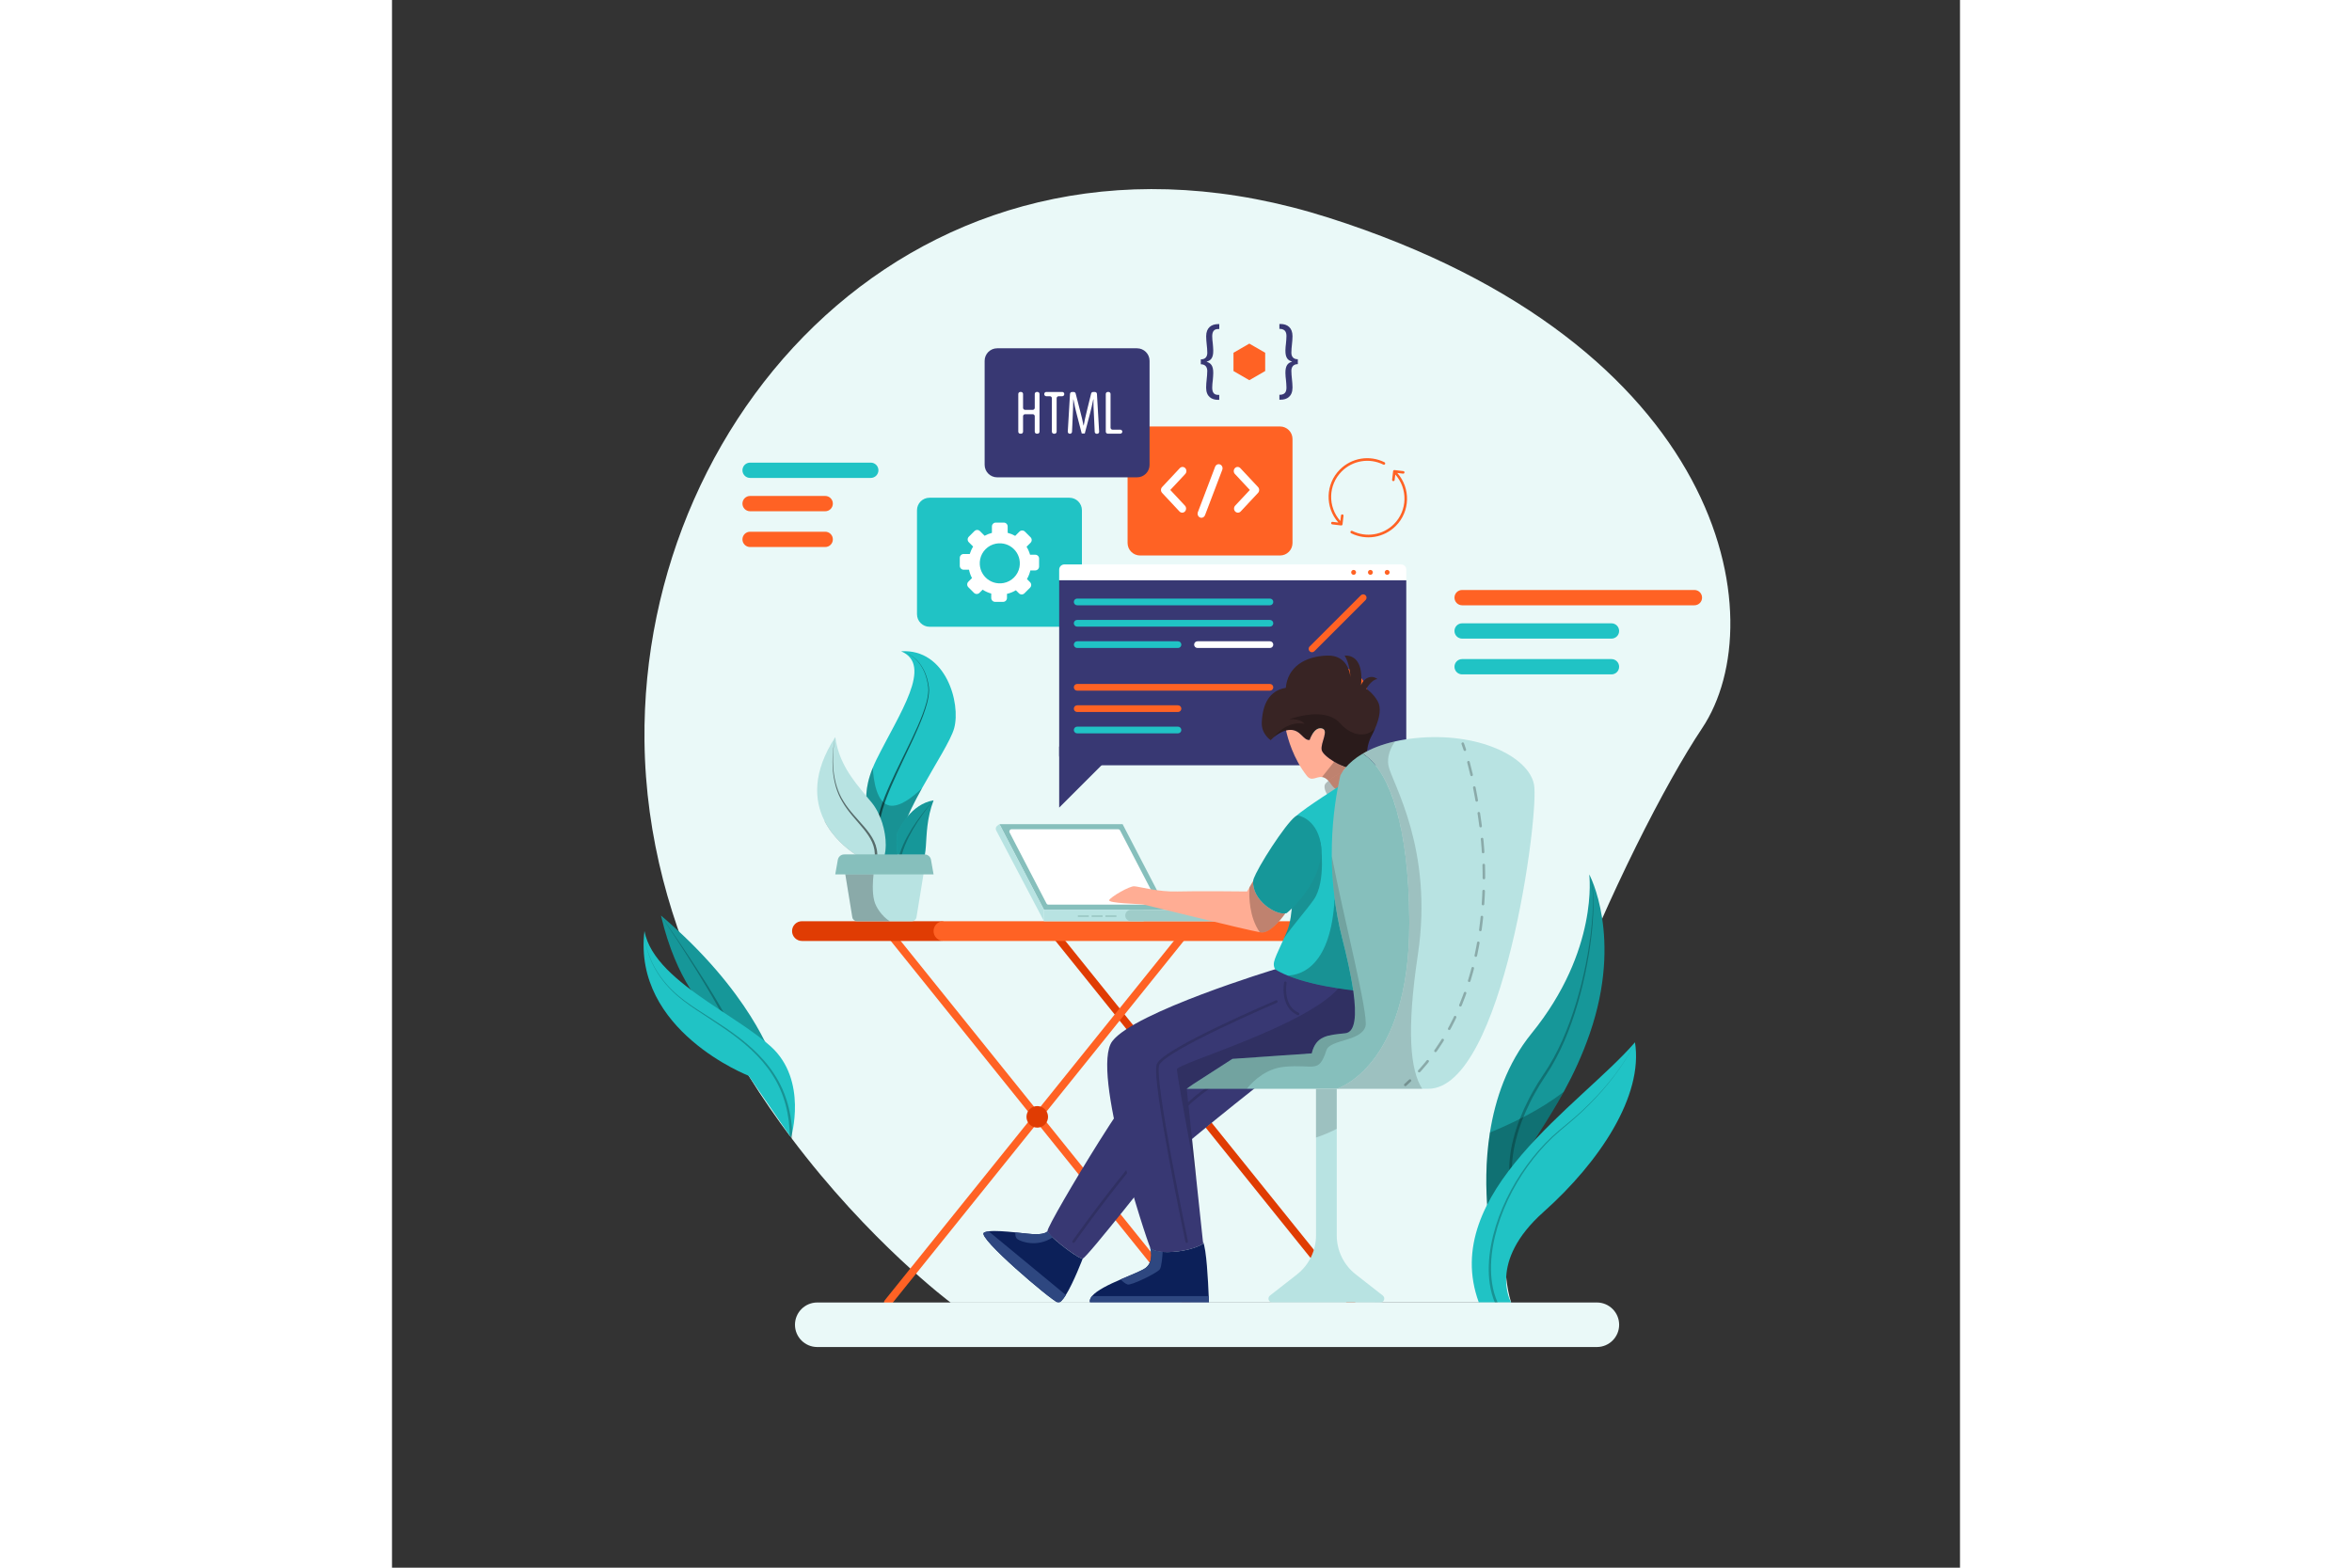 <?xml version="1.0" encoding="utf-8"?>
<!-- Generator: Adobe Illustrator 25.0.1, SVG Export Plug-In . SVG Version: 6.00 Build 0)  -->
<svg version="1.0" xmlns="http://www.w3.org/2000/svg" xmlns:xlink="http://www.w3.org/1999/xlink" x="0px" y="0px" height="260px" width="390px"
	 viewBox="0 0 500 500" style="enable-background:new 0 0 500 500;" xml:space="preserve">
<rect x="0" y="0" width="500" height="500" fill="#333333" stroke="none"/>
<style type="text/css">
	.st0{fill:#EAF9F8;}
	.st1{fill:#E03C03;}
	.st2{fill:#FF6224;}
	.st3{fill:#FFC947;}
	.st4{fill:#20C3C5;}
	.st5{fill:#FFFFFF;}
	.st6{fill:#383873;}
	.st7{fill:#86BFBC;}
	.st8{fill:#B8E3E2;}
	.st9{fill:#9FCCC9;}
	.st10{opacity:0.15;fill:none;stroke:#000000;stroke-width:0.819;stroke-linecap:round;stroke-miterlimit:10;}
	.st11{fill:#382424;}
	.st12{fill:#FFAD94;}
	.st13{opacity:0.25;}
	.st14{fill:#0C2059;}
	.st15{fill:#2E4780;}
	.st16{opacity:0.15;}
	.st17{fill:#169799;}
	.st18{fill:none;stroke:#000000;stroke-width:0.819;stroke-linecap:round;stroke-miterlimit:10;}
	.st19{fill:none;stroke:#000000;stroke-width:0.819;stroke-linecap:round;stroke-miterlimit:10;stroke-dasharray:4.152,4.152;}
	.st20{opacity:0.53;}
</style>
<g id="BACKGROUND">
</g>
<g id="OBJECTS">
	<g>
		<path class="st0" d="M417.76,232.27c-23.34,34.95-73.16,143.04-60.9,183.15l-178.71,0.04c0,0-25.82-19.23-50.91-52.65
			c-4.56-6.07-9.09-12.62-13.44-19.6c-4.62-7.4-9.02-15.29-13.02-23.64c-11.63-24.21-19.93-52.27-20.27-83.28
			C79.34,128.94,172.25,29.17,298.65,69.43C425.05,109.69,441.09,197.32,417.76,232.27z"/>
		<g>
			<g>
				<path class="st1" d="M305.94,416.69c-0.36,0-0.71-0.16-0.96-0.46l-95.3-118.49c-0.42-0.53-0.34-1.3,0.19-1.73
					c0.53-0.42,1.3-0.34,1.73,0.19l95.3,118.49c0.43,0.53,0.34,1.3-0.19,1.73C306.49,416.6,306.21,416.69,305.94,416.69z"/>
			</g>
			<g>
				<path class="st2" d="M158.11,416.69c-0.27,0-0.54-0.09-0.77-0.27c-0.53-0.43-0.61-1.2-0.19-1.73l95.3-118.49
					c0.43-0.53,1.2-0.61,1.73-0.19c0.53,0.43,0.61,1.2,0.19,1.73l-95.3,118.49C158.83,416.53,158.47,416.69,158.11,416.69z"/>
			</g>
			<g>
				<path class="st2" d="M253.41,416.69c-0.36,0-0.71-0.16-0.96-0.46l-95.3-118.49c-0.42-0.53-0.34-1.3,0.19-1.73
					c0.53-0.42,1.3-0.34,1.73,0.19l95.3,118.49c0.43,0.53,0.34,1.3-0.19,1.73C253.96,416.6,253.69,416.69,253.41,416.69z"/>
			</g>
			<path class="st1" d="M175,300.11h-44.28c-1.74,0-3.15-1.41-3.15-3.15l0,0c0-1.74,1.41-3.15,3.15-3.15H175
				c1.74,0,3.15,1.41,3.15,3.15l0,0C178.14,298.7,176.74,300.11,175,300.11z"/>
			<path class="st2" d="M302.39,300.11H175.84c-1.74,0-3.15-1.41-3.15-3.15l0,0c0-1.74,1.41-3.15,3.15-3.15h126.55V300.11z"/>
			<g>
				<path class="st1" d="M209.2,356.21c0,1.9-1.54,3.44-3.44,3.44c-1.9,0-3.44-1.54-3.44-3.44c0-1.9,1.54-3.44,3.44-3.44
					C207.66,352.78,209.2,354.32,209.2,356.21z"/>
			</g>
			<path class="st3" d="M261.73,356.21c0,1.9-1.54,3.44-3.44,3.44c-1.9,0-3.44-1.54-3.44-3.44c0-1.9,1.54-3.44,3.44-3.44
				C260.19,352.78,261.73,354.32,261.73,356.21z"/>
		</g>
		<g>
			<path class="st4" d="M216.01,199.9H171.4c-2.2,0-3.99-1.79-3.99-3.99v-33.17c0-2.2,1.79-3.99,3.99-3.99h44.61
				c2.2,0,3.99,1.79,3.99,3.99v33.17C220,198.12,218.21,199.9,216.01,199.9z"/>
			<path class="st5" d="M205.11,176.92h-1.65c-0.25-0.9-0.63-1.76-1.11-2.54l1.27-1.27c0.49-0.49,0.49-1.27,0-1.76l-1.79-1.79
				c-0.49-0.49-1.27-0.49-1.76,0l-1.35,1.35c-0.75-0.42-1.55-0.75-2.4-0.97v-2.03c0-0.69-0.56-1.24-1.24-1.24h-2.54
				c-0.69,0-1.24,0.56-1.24,1.24v2.05c-0.82,0.21-1.6,0.52-2.33,0.92l-1.49-1.49c-0.49-0.49-1.27-0.49-1.76,0l-1.79,1.79
				c-0.49,0.49-0.49,1.27,0,1.76l1.38,1.38c-0.46,0.73-0.82,1.53-1.08,2.37h-1.94c-0.69,0-1.24,0.56-1.24,1.24v2.54
				c0,0.69,0.56,1.24,1.24,1.24h1.7c0.19,0.94,0.51,1.83,0.95,2.66l-1.16,1.16c-0.49,0.49-0.49,1.27,0,1.76l1.79,1.79
				c0.49,0.49,1.27,0.49,1.76,0l1.01-1.01c0.84,0.55,1.76,0.97,2.74,1.24v1.41c0,0.69,0.56,1.24,1.24,1.24h2.54
				c0.69,0,1.24-0.56,1.24-1.24v-1.31c1.02-0.24,1.97-0.63,2.84-1.15l0.97,0.97c0.49,0.49,1.27,0.49,1.76,0l1.79-1.79
				c0.49-0.49,0.49-1.27,0-1.76l-0.99-0.99c0.49-0.85,0.86-1.77,1.09-2.76h1.54c0.69,0,1.24-0.56,1.24-1.24v-2.54
				C206.36,177.48,205.8,176.92,205.11,176.92z M195.06,185.94c-4.5,0.85-8.37-3.02-7.52-7.52c0.48-2.52,2.5-4.54,5.02-5.02
				c4.5-0.85,8.37,3.02,7.52,7.52C199.6,183.44,197.57,185.47,195.06,185.94z"/>
		</g>
		<g>
			<path class="st2" d="M283.16,177.17h-44.61c-2.2,0-3.99-1.79-3.99-3.99v-33.17c0-2.2,1.79-3.99,3.99-3.99h44.61
				c2.2,0,3.99,1.79,3.99,3.99v33.17C287.15,175.39,285.37,177.17,283.16,177.17z"/>
			<g>
				<g>
					<g>
						<path class="st5" d="M251.98,163.51c-0.31,0-0.63-0.13-0.87-0.38l-5.54-5.93c-0.48-0.51-0.48-1.35,0-1.86l5.64-6.03
							c0.48-0.51,1.26-0.51,1.74,0c0.48,0.51,0.48,1.34,0,1.86l-4.77,5.1l4.67,5c0.48,0.51,0.48,1.34,0,1.86
							C252.61,163.39,252.3,163.51,251.98,163.51z"/>
					</g>
					<g>
						<path class="st5" d="M269.74,163.51c-0.31,0-0.63-0.13-0.87-0.38c-0.48-0.51-0.48-1.34,0-1.86l4.68-5l-4.77-5.1
							c-0.48-0.51-0.48-1.34,0-1.86c0.48-0.51,1.26-0.51,1.74,0l5.64,6.03c0.23,0.25,0.36,0.58,0.36,0.93
							c0,0.35-0.13,0.68-0.36,0.93l-5.54,5.93C270.37,163.39,270.05,163.51,269.74,163.51z"/>
					</g>
				</g>
				<g>
					<path class="st5" d="M258.11,165.14c-0.15,0-0.31-0.03-0.46-0.1c-0.63-0.27-0.93-1.04-0.67-1.71l5.5-14.46
						c0.26-0.67,0.97-1,1.6-0.72c0.63,0.27,0.93,1.04,0.67,1.71l-5.5,14.46C259.05,164.83,258.59,165.14,258.11,165.14z"/>
				</g>
			</g>
		</g>
		<g>
			<g>
				<path class="st5" d="M323.43,185.08H212.75v-3.4c0-0.92,0.74-1.66,1.66-1.66h107.36c0.92,0,1.66,0.74,1.66,1.66V185.08z"/>
				<path class="st6" d="M320.34,244.08h-104.5c-1.71,0-3.09-1.38-3.09-3.09v-55.92h110.68v55.92
					C323.43,242.7,322.05,244.08,320.34,244.08z"/>
				<g>
					<g>
						<path class="st2" d="M318.12,182.55c0,0.43-0.35,0.78-0.78,0.78c-0.43,0-0.78-0.35-0.78-0.78c0-0.43,0.35-0.78,0.78-0.78
							C317.77,181.77,318.12,182.12,318.12,182.55z"/>
						<path class="st2" d="M312.77,182.55c0,0.43-0.35,0.78-0.78,0.78c-0.43,0-0.78-0.35-0.78-0.78c0-0.43,0.35-0.78,0.78-0.78
							C312.42,181.77,312.77,182.12,312.77,182.55z"/>
						<path class="st2" d="M307.42,182.55c0,0.43-0.35,0.78-0.78,0.78c-0.43,0-0.78-0.35-0.78-0.78c0-0.43,0.35-0.78,0.78-0.78
							C307.07,181.77,307.42,182.12,307.42,182.55z"/>
					</g>
				</g>
				<path class="st4" d="M279.95,193.05h-61.46c-0.59,0-1.07-0.48-1.07-1.07l0,0c0-0.59,0.48-1.07,1.07-1.07h61.46
					c0.59,0,1.07,0.48,1.07,1.07l0,0C281.02,192.57,280.54,193.05,279.95,193.05z"/>
				<path class="st4" d="M279.95,199.86h-61.46c-0.59,0-1.07-0.48-1.07-1.07l0,0c0-0.59,0.48-1.07,1.07-1.07h61.46
					c0.59,0,1.07,0.48,1.07,1.07l0,0C281.02,199.38,280.54,199.86,279.95,199.86z"/>
				<path class="st4" d="M250.63,206.67h-32.14c-0.59,0-1.07-0.48-1.07-1.07l0,0c0-0.59,0.48-1.07,1.07-1.07h32.14
					c0.59,0,1.07,0.48,1.07,1.07l0,0C251.7,206.19,251.22,206.67,250.63,206.67z"/>
				<path class="st2" d="M279.95,220.28h-61.46c-0.59,0-1.07-0.48-1.07-1.07l0,0c0-0.59,0.48-1.07,1.07-1.07h61.46
					c0.59,0,1.07,0.48,1.07,1.07l0,0C281.02,219.8,280.54,220.28,279.95,220.28z"/>
				<path class="st2" d="M250.63,227.09h-32.14c-0.59,0-1.07-0.48-1.07-1.07l0,0c0-0.59,0.48-1.07,1.07-1.07h32.14
					c0.59,0,1.07,0.48,1.07,1.07l0,0C251.7,226.61,251.22,227.09,250.63,227.09z"/>
				<path class="st4" d="M250.63,233.9h-32.14c-0.59,0-1.07-0.48-1.07-1.07l0,0c0-0.59,0.48-1.07,1.07-1.07h32.14
					c0.59,0,1.07,0.48,1.07,1.07l0,0C251.7,233.42,251.22,233.9,250.63,233.9z"/>
				<path class="st5" d="M279.95,206.67h-23.1c-0.59,0-1.07-0.48-1.07-1.07l0,0c0-0.59,0.48-1.07,1.07-1.07h23.1
					c0.59,0,1.07,0.48,1.07,1.07l0,0C281.02,206.19,280.54,206.67,279.95,206.67z"/>
				<path class="st2" d="M310.45,191.38l-16.33,16.33c-0.42,0.42-1.1,0.42-1.51,0l0,0c-0.42-0.42-0.42-1.1,0-1.51l16.33-16.33
					c0.42-0.42,1.1-0.42,1.51,0l0,0C310.87,190.29,310.87,190.96,310.45,191.38z"/>
				
					<ellipse transform="matrix(0.231 -0.973 0.973 0.231 15.689 464.394)" class="st2" cx="301.53" cy="222.28" rx="9.63" ry="9.63"/>
				<path class="st4" d="M300.27,228.99c0,3.01-2.44,5.45-5.45,5.45c-3.01,0-5.45-2.44-5.45-5.45c0-3.01,2.44-5.45,5.45-5.45
					C297.83,223.54,300.27,225.98,300.27,228.99z"/>
			</g>
			<polyline class="st6" points="212.75,238.11 212.75,257.58 230.65,239.69 			"/>
		</g>
		<g>
			<polygon class="st7" points="193.7,262.85 232.97,262.85 247.16,290.17 207.9,290.17 			"/>
			<path class="st5" d="M208.7,288.15l-11.76-22.63c-0.25-0.47,0.1-1.04,0.63-1.04h33.97c0.27,0,0.51,0.15,0.63,0.38l11.76,22.63
				c0.25,0.47-0.1,1.04-0.63,1.04h-33.97C209.06,288.54,208.82,288.39,208.7,288.15z"/>
			<rect x="207.9" y="290.17" class="st8" width="31.8" height="3.65"/>
			<path class="st9" d="M267.02,290.17h-31.38c-1.01,0-1.82,0.82-1.82,1.82l0,0c0,1.01,0.82,1.82,1.82,1.82h31.38
				c1.01,0,1.82-0.82,1.82-1.82l0,0C268.84,290.99,268.03,290.17,267.02,290.17z"/>
			<path class="st8" d="M207.9,290.17l-14.2-27.33l-0.71,0.53c-0.46,0.34-0.6,0.97-0.33,1.48l15.24,28.96V290.17z"/>
			<rect x="218.7" y="291.88" class="st9" width="3.5" height="0.61"/>
			<rect x="223.1" y="291.88" class="st9" width="3.5" height="0.61"/>
			<rect x="227.5" y="291.88" class="st9" width="3.5" height="0.61"/>
		</g>
		<g>
			<path class="st6" d="M279.48,343.66c0,0-32.57,25.36-37.73,31.8c-1.95,2.44-5.34,6.71-8.86,11.09
				c-5.78,7.19-11.91,14.69-12.64,14.87c-1.16,0.29-10.93-7.15-11.23-8.75c-0.18-1,8.72-16.27,16.42-28.55
				c4.69-7.46,8.93-13.83,10.42-15.21c3.94-3.65,28.16-16.48,28.16-16.48L279.48,343.66z"/>
			<path class="st10" d="M217.33,396.01c0,0,30.43-43.31,45.7-50.6"/>
			<path class="st11" d="M313.43,232.46c-0.34,0.79-0.74,1.6-1.18,2.44c-2.38,4.55-0.62,9.11-3.34,10.27
				c-0.16,0.07-0.34,0.13-0.55,0.17c-3.5,0.78-11.57-3.89-11.93-6.22c-0.35-2.33,2.49-6.33,0-6.81c-2.49-0.48-3.83,3.7-3.83,3.7
				c-2.05,0.21-2.77-3.22-6.13-3.22c-0.47,0-0.94,0.07-1.39,0.18c-1.58,0.39-2.96,1.37-3.85,2.12c-0.65,0.55-1.03,0.98-1.03,0.98
				s-2.99-1.89-2.85-5.61c0.24-5.9,2.41-10.21,7.66-11.08c0.58-6.56,5.98-10.07,13.2-10.29c6.33-0.2,7.28,5.49,7.42,6.91
				c-0.06-1.06-0.35-4.53-1.86-6.91c3.17-0.14,5.96,2.12,5.23,9.49c0.73-2.19,3.28-3.58,5.25-1.97c-1.82,0-3.57,3.06-3.57,3.06
				s2.14,1.37,3.59,3.9C315.5,225.65,315.04,228.74,313.43,232.46z"/>
			<path class="st12" d="M308.91,245.17l-0.08,1.08l-0.28,3.83c0,0-5.83,4.98-9.13,0c-0.02-0.03-0.04-0.07-0.07-0.1
				c-1.02-1.52-1.95-2.05-2.79-2.15c-1.83-0.22-3.3,1.56-4.82-0.37c-4.35-5.52-6.09-11.93-6.65-14.49c0.45-0.11,0.92-0.18,1.39-0.18
				c3.36,0,4.08,3.43,6.13,3.22c0,0,1.34-4.18,3.83-3.7c2.49,0.48-0.35,4.48,0,6.81c0.16,1.04,1.85,2.55,3.99,3.82
				c2.5,1.5,5.61,2.68,7.58,2.46c0.12-0.02,0.24-0.03,0.35-0.06C308.56,245.3,308.74,245.24,308.91,245.17z"/>
			<path class="st13" d="M309.82,252.3c-2.63,1.79-7.44,2.09-7.44,2.09l-3.94-0.58c0,0-1.65-2.39-0.88-3.72
				c0.15-0.26,0.52-0.62,1.04-1.05c1.06-0.87,2.76-1.98,4.52-2.9c1.82-0.94,3.69-1.69,5.04-1.77
				C311.47,244.18,312.44,250.5,309.82,252.3z"/>
			<path class="st4" d="M309.04,316.14c-5.86,1.13-18.26-2.32-24.19-4.99c-1.75-0.79-2.95-1.51-3.23-2.01
				c-1.14-2.01,0.01-3.54,2.83-9.91c0.32-0.72,0.65-1.5,1.01-2.34c1.92-4.51,1.92-14.13,1.92-22.42c-0.02-7.1-0.06-13.22,1.07-14.31
				c2.45-2.36,14.66-10.08,14.66-10.08l2.43,12.67c0,0,1.38,6.43,2.82,14.83C311.03,293.04,313.96,315.19,309.04,316.14z"/>
			<path class="st6" d="M313.12,321.78c0,0.58-5.84,14.19-10.73,16.14c-4.89,1.95-34.39-0.2-34.39-0.2l-14.59,9.54l3.05,28.73
				l2.13,20.02l0.07,0.65c-4.46,2.91-15.7,3.7-16.91,1.19c-0.01-0.01-0.01-0.02-0.01-0.02c-1.17-2.53-19.06-56.4-12.06-65.74
				c7-9.33,51.92-22.95,51.92-22.95c1.17,0.74,2.53,1.42,4.01,2.01c4.99,2.05,11.34,3.33,16.17,4.08c1.86,0.29,3.49,0.5,4.73,0.65
				c1.57,0.19,2.52,0.26,2.52,0.26S313.12,321.19,313.12,321.78z"/>
			<path class="st14" d="M260.51,415.42h-37.93c-0.19-0.67,0.07-1.35,0.64-2.04c1.54-1.85,5.39-3.71,9.11-5.31
				c3.53-1.52,6.92-2.83,8.05-3.73c2.68-2.12,1.44-6.24,1.37-6.5c0.41,0.84,1.96,1.32,4,1.46c4.02,0.29,9.95-0.71,12.91-2.64
				l-0.07-0.65c1.13,2.16,1.66,12.84,1.84,17.38C260.49,414.64,260.51,415.42,260.51,415.42z"/>
			<path class="st15" d="M245.75,399.3c-0.11,1.81-0.38,4.74-0.9,5.52c-0.78,1.17-9.14,5.25-10.3,4.86
				c-0.75-0.25-1.67-1.06-2.22-1.61c3.53-1.52,6.92-2.83,8.05-3.73c2.68-2.12,1.44-6.24,1.37-6.5
				C242.16,398.69,243.71,399.16,245.75,399.3z"/>
			<path class="st15" d="M260.51,415.42h-37.93c-0.19-0.67,0.07-1.35,0.64-2.04h37.22C260.49,414.64,260.51,415.42,260.51,415.42z"
				/>
			<path class="st14" d="M220.25,401.42c0,0-2.88,7.6-5.38,11.61c-0.99,1.6-1.93,2.64-2.59,2.39c-2.33-0.88-25.77-20.81-23.53-22.26
				c0.33-0.21,0.85-0.36,1.51-0.44c2.04-0.26,5.42,0.02,8.54,0.34c2.68,0.28,5.18,0.58,6.48,0.58c3.31,0,3.74-0.97,3.74-0.97
				c0.07,0.38,0.7,1.11,1.62,2C213.54,397.42,219.37,401.64,220.25,401.42z"/>
			<path class="st15" d="M210.64,394.67c-4.97,3.29-10.15,1.31-11.17,0.56c-0.75-0.55-0.75-1.57-0.67-2.16
				c2.68,0.28,5.18,0.58,6.48,0.58c3.31,0,3.74-0.97,3.74-0.97C209.09,393.05,209.72,393.78,210.64,394.67z"/>
			<path class="st15" d="M214.87,413.03c-0.99,1.6-1.93,2.64-2.59,2.39c-2.33-0.88-25.77-20.81-23.53-22.26
				c0.33-0.21,0.85-0.36,1.51-0.44L214.87,413.03z"/>
			<path class="st12" d="M284.86,291.32c-1.83,2.55-5.12,6.45-7.82,6.06c-0.1-0.02-0.2-0.03-0.34-0.06
				c-5.16-0.91-35.48-8.51-36.91-8.8c-1.46-0.29-11.66-0.38-11.08-1.46c0.58-1.07,6.42-4.47,7.97-4.39
				c1.56,0.08,7.69,1.86,13.81,1.66c6.13-0.19,22.17,0,22.17,0l0.78-1.34l1.15-1.98C274.27,286.95,281.43,291.8,284.86,291.32z"/>
			<path class="st10" d="M284.86,313.46c0,0-1.4,7.44,4.05,9.92"/>
			<path class="st10" d="M282,319.44c0,0-36.02,15.36-37.75,20.13c-1.73,4.76,9.16,56.43,9.16,56.43"/>
			<path class="st16" d="M313.12,321.78c0,0.58-5.84,14.19-10.73,16.14c-4.89,1.95-34.39-0.2-34.39-0.2l-14.59,9.54l3.05,28.73
				c0,0-6.16-32.81-6.16-34.96c0-1.83,40.74-13.55,51.48-25.8c4.21,0.66,7.25,0.91,7.25,0.91S313.12,321.19,313.12,321.78z"/>
			<path class="st13" d="M293.91,286.96c-2.53,3.58-6.61,8.14-9.47,12.26c0.32-0.72,0.65-1.5,1.01-2.34
				c1.92-4.51,1.92-14.13,1.92-22.42l8.73-5.78C296.11,268.69,298,281.18,293.91,286.96z"/>
			<path class="st17" d="M286.46,290.21c-0.38,0.34-0.76,0.69-1.15,1.01c-0.14,0.05-0.29,0.08-0.45,0.1
				c-3.43,0.48-10.59-4.36-10.27-10.3c0.02-0.44,0.38-1.33,0.95-2.48c2.93-5.91,11.75-19.06,13.37-18.46c0,0,5.66,0.88,7.2,8.61
				C297.55,275.95,292.35,284.75,286.46,290.21z"/>
			<path class="st13" d="M306.52,315.88c-1.24-0.15-2.87-0.36-4.73-0.65c-4.83-0.75-11.17-2.04-16.17-4.08
				c4.4-0.16,13.82-3.05,14.96-24.62c0.52,4.04,1.29,8.22,2.37,12.5C304.41,304.72,305.77,310.71,306.52,315.88z"/>
			<path class="st13" d="M304.19,244.74c-0.45,0.52-0.8,1-1.07,1.4c-1.76,0.92-3.46,2.03-4.52,2.9c-0.74-0.81-1.42-1.13-2.05-1.2
				l3.88-4.89C301.61,243.66,302.92,244.29,304.19,244.74z"/>
			<path class="st13" d="M284.86,291.32c-1.83,2.55-5.12,6.45-7.82,6.06c-0.1-0.02-0.2-0.03-0.34-0.06
				c-3.34-4.83-3.46-11.16-3.27-14.32l1.15-1.98C274.27,286.95,281.43,291.8,284.86,291.32z"/>
			<path class="st13" d="M313.43,232.46c-0.34,0.79-0.74,1.6-1.18,2.44c-1.17,2.23-1.33,4.46-1.53,6.3
				c-0.39-0.3-0.79-0.58-1.19-0.82c-2.53,1.51-4.23,3.07-5.33,4.35l-0.01,0.01c-3.57-1.28-7.51-4.01-7.75-5.62
				c-0.35-2.33,2.49-6.33,0-6.81c-2.49-0.48-3.83,3.7-3.83,3.7c-2.05,0.21-2.77-3.22-6.13-3.22c-0.47,0-0.94,0.07-1.39,0.18
				c-1.58,0.39-2.96,1.37-3.85,2.12c0,0,3.78-5.31,9.72-4.24c0,0-0.87-1.65-4.86-1.46c8.36-2.73,13.71-1.65,16.29,1.36
				C304.48,233.22,309.41,236.27,313.43,232.46z"/>
		</g>
		<g>
			<path class="st8" d="M330.43,347.26h-29.18c0,0,23.15-6.81,23.15-52.71c0-0.59,0-1.17-0.01-1.75
				c-0.24-30.68-6.79-47.59-14.87-52.42c2.53-1.5,5.89-2.93,10.34-3.92c1.94-0.44,4.08-0.79,6.44-1.04
				c19.98-2.04,35.94,5.79,37.84,14.66C366.03,258.95,354.35,347.26,330.43,347.26z"/>
			<path class="st7" d="M324.4,294.55c0,45.9-23.15,52.71-23.15,52.71h-47.84l1.99-1.42l12.6-8.12l25.28-1.75
				c1.36-5.64,5.06-5.83,10.7-6.42c3.28-0.34,3.6-5.88,2.6-13.2c-0.73-5.27-2.14-11.47-3.63-17.33c-1.08-4.28-1.86-8.46-2.37-12.5
				c-0.61-4.72-0.88-9.23-0.91-13.48c-0.07-9.67,1.1-17.94,2.35-23.92c0.11-0.58,0.24-1.14,0.36-1.67c0-0.02,0.01-0.04,0.01-0.06
				c0.11-0.25,0.61-1.29,1.79-2.66l0.01-0.01c1.1-1.29,2.8-2.85,5.33-4.35c0.4,0.24,0.8,0.52,1.19,0.82
				c7.52,5.73,13.45,22.45,13.68,51.6C324.4,293.38,324.4,293.96,324.4,294.55z"/>
			<path class="st8" d="M315.17,415.42h-34.44c-1.18,0-1.69-1.49-0.76-2.22l8.62-6.74c3.82-3,6.06-7.59,6.06-12.44v-46.76h6.61
				v46.76c0,4.85,2.23,9.45,6.07,12.44l8.61,6.74C316.86,413.93,316.35,415.42,315.17,415.42z"/>
			<g class="st13">
				<g>
					<path class="st18" d="M341.44,237.18c0,0,0.25,0.64,0.66,1.93"/>
					<path class="st19" d="M343.26,243.1c1.17,4.39,2.69,11.22,3.9,20.53c3.13,24.15-0.05,58.06-21.05,79.53"/>
					<path class="st18" d="M324.62,344.63c-0.49,0.47-0.99,0.93-1.5,1.39"/>
				</g>
			</g>
			<path class="st16" d="M301.25,347.26v12.77c-2.29,1.2-4.62,2.11-6.61,2.78v-15.55H301.25z"/>
			<path class="st16" d="M310.4,327.42c-1.56,4.86-11.27,3.99-12.45,7.59c-2.5,7.63-3.89,4.27-13.5,5.25
				c-5.5,0.56-9.49,4.08-11.9,7.01h-19.13l1.99-1.42l12.6-8.12l25.28-1.75c1.36-5.64,5.06-5.83,10.7-6.42
				c3.28-0.34,3.6-5.88,2.6-13.2c-0.73-5.27-2.14-11.47-3.63-17.33c-1.08-4.28-1.86-8.46-2.37-12.5c-0.61-4.72-0.88-9.23-0.91-13.48
				C303.42,292.54,311.55,323.82,310.4,327.42z"/>
			<path class="st16" d="M324.4,294.55c0-0.59,0-1.17-0.01-1.75c-0.24-30.68-6.79-47.59-14.87-52.42c2.53-1.5,5.89-2.93,10.34-3.92
				c-1.33,1.92-2.73,4.81-2.07,7.9c1.17,5.46,14.4,26.46,9.34,60.11c-3.65,24.28-2.44,36.91,1.38,42.79h-27.25
				C301.25,347.26,324.4,340.45,324.4,294.55z"/>
		</g>
		<path class="st13" d="M157.46,269.55c-0.02,1.06-0.11,2.07-0.31,2.96h-9.39c-2.76-1.83-7.26-5.46-9.96-10.9
			c2.51,2.73,6.8,6.06,11.17,7.08C152.78,269.57,155.62,269.19,157.46,269.55z"/>
		<g>
			<path class="st4" d="M179.26,232.27c-1.05,3.81-5.85,11.19-10.24,19.1c-4.8,8.63-9.09,17.87-7.41,23.74
				c0.42,1.47,0.61,2.55,0.61,3.33c0.02,2.55-1.92,1.76-3.88,0.31c-2-1.48-4.02-3.64-4.02-3.64l0.15-11.38c0,0-6.45-5.93-1.15-18.89
				c0.34-0.82,0.72-1.67,1.15-2.55c7.29-14.73,18.23-30.19,7.87-34.57C176.64,206.83,181.45,224.31,179.26,232.27z"/>
			<g class="st20">
				<path d="M162.34,207.71c2.68,0.58,5.01,2.38,6.49,4.67c0.4,0.56,0.68,1.19,1,1.79c0.24,0.64,0.54,1.26,0.71,1.93
					c0.19,0.66,0.38,1.32,0.47,2l0.18,1.01l0.06,1.03c-0.06,2.77-0.94,5.41-1.85,7.98c-0.95,2.56-2.05,5.07-3.19,7.55
					c-2.28,4.96-4.73,9.84-6.9,14.84c-1.07,2.5-2.1,5.02-2.86,7.62c-0.39,1.29-0.68,2.61-0.85,3.93c-0.17,1.32-0.15,2.67,0.27,3.86
					l0,0.01c0.07,0.21-0.04,0.45-0.25,0.52c-0.21,0.08-0.45-0.04-0.52-0.25c0,0,0,0,0-0.01c-0.47-1.4-0.44-2.86-0.26-4.23
					c0.2-1.38,0.52-2.73,0.93-4.05c0.81-2.63,1.88-5.16,2.99-7.66c2.24-4.99,4.75-9.84,7.09-14.76c1.17-2.46,2.29-4.95,3.27-7.49
					c0.94-2.54,1.84-5.16,1.93-7.87l-0.05-1.01l-0.16-1c-0.09-0.68-0.26-1.33-0.45-1.99c-0.15-0.66-0.45-1.28-0.68-1.92
					c-0.31-0.61-0.58-1.23-0.97-1.79C167.31,210.15,165.01,208.33,162.34,207.71z"/>
			</g>
			<path class="st17" d="M172.7,255.26c-4.37,11.52,0,20.27-6.56,21.51c-3,0.57-4.33-1.65-4.88-4.24c-0.65-3.06-0.22-6.62-0.22-6.62
				s1.11-2.85,3.45-5.61C166.39,258.05,169.1,255.85,172.7,255.26z"/>
			<path class="st8" d="M157.46,269.55c-0.02,2.68-0.63,4.96-1.87,6.15c-0.12,0.12-0.25,0.23-0.36,0.32
				c-3.1,2.51-5.08-2.09-5.08-2.09s-8.25-4.07-12.34-12.33c-3.13-6.34-3.83-15.17,3.54-26.51c1.08,8.08,5.51,13.58,9.9,18.8
				c0,0.01,0,0.01,0,0.01c0.55,0.65,1.09,1.29,1.63,1.94C155.9,259.49,157.5,265.08,157.46,269.55z"/>
			<g class="st20">
				<path d="M141.34,235.1c-0.71,3.47-0.89,7.05-0.56,10.57c0.37,3.51,1.34,6.99,3.24,9.96c1.83,3.02,4.38,5.5,6.69,8.22
					c1.15,1.36,2.25,2.81,3.03,4.46c0.78,1.65,1.14,3.53,0.99,5.37c-0.02,0.23-0.22,0.39-0.44,0.37c-0.23-0.02-0.39-0.22-0.37-0.44
					c0,0,0-0.01,0-0.01c0.17-1.7-0.12-3.43-0.83-5c-0.7-1.58-1.74-3-2.85-4.37c-2.23-2.72-4.76-5.29-6.57-8.4
					c-1.88-3.06-2.79-6.62-3.09-10.15C140.31,242.14,140.56,238.56,141.34,235.1z"/>
			</g>
			<g class="st13">
				<path d="M172.7,255.26c-1.25,1.45-2.42,2.97-3.53,4.53c-1.11,1.56-2.17,3.16-3.11,4.81c-1.89,3.3-3.5,6.84-4.03,10.55l0,0.01
					c-0.03,0.22-0.24,0.38-0.46,0.35c-0.22-0.03-0.38-0.24-0.35-0.46c0,0,0-0.01,0-0.01c0.7-3.88,2.47-7.39,4.49-10.65
					c1.02-1.64,2.14-3.2,3.3-4.72C170.17,258.15,171.39,256.67,172.7,255.26z"/>
			</g>
			<path class="st8" d="M170.04,275.39l-2.8,17.19c-0.14,0.72-0.77,1.24-1.51,1.24H148.3c-0.74,0-1.37-0.52-1.51-1.24l-2.28-13.96
				l-0.52-3.23c-0.17-0.94,0.55-1.81,1.51-1.81h23.04C169.5,273.58,170.22,274.45,170.04,275.39z"/>
			<path class="st7" d="M172.7,278.89h-31.36l0.83-4.68c0.18-0.98,1.03-1.7,2.03-1.7h25.65c0.99,0,1.85,0.72,2.02,1.7L172.7,278.89z
				"/>
			<path class="st13" d="M161.03,265.91c0,0-0.43,3.54,0.21,6.6h-4.1c0.2-0.89,0.29-1.9,0.31-2.96c0.04-4.46-1.56-10.06-4.59-13.7
				c-0.54-0.65-1.08-1.28-1.63-1.94c0,0,0,0,0-0.01c0.07-2.51,0.64-5.52,2.08-9.06c0.24,4.13,1.25,11.32,5.38,12.08
				c3.13,0.57,7.22-2.54,10.33-5.55c-1.65,2.95-3.22,5.98-4.53,8.93C162.15,263.06,161.03,265.91,161.03,265.91z"/>
			<path class="st13" d="M158.71,293.82H148.3c-0.74,0-1.37-0.52-1.51-1.24l-2.23-13.68h9c-0.22,1.92-0.49,5.49,0.19,8.27
				C154.27,289.36,156.2,292.19,158.71,293.82z"/>
		</g>
		<g>
			<path class="st6" d="M237.58,152.24h-44.61c-2.2,0-3.99-1.79-3.99-3.99v-33.17c0-2.2,1.79-3.99,3.99-3.99h44.61
				c2.2,0,3.99,1.79,3.99,3.99v33.17C241.57,150.46,239.78,152.24,237.58,152.24z"/>
			<g>
				<path class="st5" d="M201.23,125.65v4.43c0,0.35,0.29,0.64,0.64,0.64h2.45c0.35,0,0.64-0.29,0.64-0.64v-4.43
					c0-0.35,0.29-0.64,0.64-0.64h0.24c0.35,0,0.64,0.29,0.64,0.64v12.04c0,0.35-0.29,0.64-0.64,0.64h-0.24
					c-0.35,0-0.64-0.29-0.64-0.64v-4.94c0-0.35-0.29-0.64-0.64-0.64h-2.45c-0.35,0-0.64,0.29-0.64,0.64v4.94
					c0,0.35-0.29,0.64-0.64,0.64h-0.24c-0.35,0-0.64-0.29-0.64-0.64v-12.04c0-0.35,0.29-0.64,0.64-0.64h0.24
					C200.94,125.01,201.23,125.3,201.23,125.65z"/>
				<path class="st5" d="M209.78,126.37h-1.15c-0.35,0-0.64-0.29-0.64-0.64v-0.08c0-0.35,0.29-0.64,0.64-0.64h5.1
					c0.35,0,0.64,0.29,0.64,0.64v0.08c0,0.35-0.29,0.64-0.64,0.64h-1.15c-0.35,0-0.64,0.29-0.64,0.64v10.68
					c0,0.35-0.29,0.64-0.64,0.64h-0.24c-0.35,0-0.64-0.29-0.64-0.64v-10.68C210.42,126.66,210.13,126.37,209.78,126.37z"/>
				<path class="st5" d="M223.84,132.6c-0.1-1.76-0.2-3.72-0.14-5.22h-0.08c-0.3,1.48-0.65,3.06-1.07,4.63l-1.64,6.25h-0.97
					l-1.56-5.99c-0.44-1.7-0.83-3.34-1.09-4.88h-0.06c0,1.56-0.08,3.42-0.16,5.32l-0.23,5.02c-0.02,0.34-0.3,0.61-0.64,0.61h-0.07
					c-0.37,0-0.66-0.31-0.64-0.68l0.71-12.04c0.02-0.34,0.3-0.6,0.64-0.6h0.54c0.29,0,0.55,0.2,0.62,0.48l1.44,5.61
					c0.45,1.76,0.79,3.06,1.07,4.59h0.06c0.26-1.52,0.55-2.79,0.99-4.59l1.38-5.6c0.07-0.29,0.33-0.49,0.62-0.49h0.59
					c0.34,0,0.62,0.27,0.64,0.61l0.7,12.04c0.02,0.37-0.27,0.68-0.64,0.68h-0.13c-0.34,0-0.63-0.27-0.64-0.61L223.84,132.6z"/>
				<path class="st5" d="M228.25,125.01h0.24c0.35,0,0.64,0.29,0.64,0.64v10.75c0,0.35,0.29,0.64,0.64,0.64h2.47
					c0.35,0,0.64,0.29,0.64,0.64l0,0c0,0.35-0.29,0.64-0.64,0.64h-3.99c-0.35,0-0.64-0.29-0.64-0.64v-12.04
					C227.61,125.3,227.9,125.01,228.25,125.01z"/>
			</g>
		</g>
		<g>
			<g>
				<g>
					<path class="st6" d="M257.92,114.62c1.67,0,2.06-1.12,2.06-2.12c0-0.88-0.09-1.73-0.18-2.58c-0.09-0.91-0.18-1.73-0.18-2.67
						c0-2.73,1.67-3.88,3.82-3.88h0.36v1.58h-0.46c-1.27,0-1.79,0.91-1.79,2.28c0,0.82,0.09,1.58,0.18,2.31
						c0.06,0.79,0.15,1.52,0.15,2.25c0.03,2.37-0.79,3.19-2.09,3.55v0.06c1.3,0.39,2.12,1.21,2.09,3.61c0,0.76-0.09,1.52-0.15,2.28
						c-0.09,0.76-0.18,1.52-0.18,2.34c0,1.37,0.46,2.31,1.82,2.31h0.42v1.58h-0.39c-2,0-3.79-1-3.79-3.88c0-0.91,0.09-1.82,0.18-2.7
						c0.09-0.88,0.18-1.76,0.18-2.61c0-0.97-0.39-2.15-2.06-2.15V114.62z"/>
					<path class="st6" d="M288.85,116.14c-1.67,0-2.06,1.18-2.06,2.15c0,0.85,0.09,1.73,0.18,2.61c0.09,0.88,0.18,1.79,0.18,2.7
						c0,2.88-1.79,3.88-3.79,3.88h-0.39v-1.58h0.43c1.37-0.15,1.82-0.94,1.82-2.31c0-0.82-0.09-1.58-0.15-2.34
						c-0.09-0.76-0.18-1.52-0.18-2.28c-0.03-2.4,0.79-3.22,2.09-3.61v-0.06c-1.31-0.36-2.12-1.18-2.09-3.55
						c0-0.73,0.09-1.46,0.18-2.25c0.06-0.73,0.15-1.49,0.15-2.31c0-1.37-0.52-2.12-1.79-2.28h-0.46v-1.58h0.36
						c2.15,0,3.82,1.15,3.82,3.88c0,0.94-0.09,1.76-0.18,2.67c-0.09,0.85-0.18,1.7-0.18,2.58c0,1,0.39,2.12,2.06,2.12V116.14z"/>
				</g>
			</g>
			<polygon class="st2" points="278.44,118.34 278.44,112.51 273.38,109.59 268.33,112.51 268.33,118.34 273.38,121.26 			"/>
		</g>
		<g>
			<path class="st2" d="M316.48,147.43c-4.75-2.37-10.47-1.43-14.22,2.32c-4.64,4.64-4.79,12.07-0.49,16.91l-1.85-0.22
				c-0.22-0.03-0.43,0.13-0.45,0.36c-0.03,0.22,0.13,0.43,0.36,0.45l2.82,0.34c0.11,0.01,0.22-0.02,0.3-0.08
				c0.08-0.06,0.14-0.16,0.15-0.27l0.32-2.73c0.03-0.22-0.13-0.43-0.36-0.45c-0.22-0.03-0.43,0.13-0.45,0.36l-0.21,1.74
				c-4.04-4.52-3.9-11.47,0.44-15.81c3.51-3.51,8.84-4.38,13.28-2.17c0.2,0.1,0.45,0.02,0.55-0.18
				C316.76,147.78,316.68,147.53,316.48,147.43z"/>
			<path class="st2" d="M305.85,170.08c4.75,2.37,10.47,1.43,14.22-2.32c4.64-4.64,4.79-12.07,0.49-16.91l1.85,0.22
				c0.22,0.03,0.43-0.13,0.45-0.36c0.03-0.22-0.13-0.43-0.36-0.45l-2.82-0.34c-0.11-0.01-0.22,0.02-0.3,0.08
				c-0.08,0.06-0.14,0.16-0.15,0.27l-0.32,2.73c-0.03,0.22,0.13,0.43,0.36,0.45c0.22,0.03,0.43-0.13,0.45-0.36l0.21-1.74
				c4.04,4.52,3.9,11.47-0.44,15.81c-3.51,3.51-8.84,4.38-13.28,2.17c-0.2-0.1-0.45-0.02-0.55,0.18
				C305.57,169.73,305.65,169.98,305.85,170.08z"/>
		</g>
		<g>
			<path class="st2" d="M415.31,193.05h-74.07c-1.35,0-2.44-1.09-2.44-2.44l0,0c0-1.35,1.09-2.44,2.44-2.44h74.07
				c1.35,0,2.44,1.09,2.44,2.44l0,0C417.76,191.96,416.66,193.05,415.31,193.05z"/>
			<path class="st4" d="M388.86,203.68h-47.62c-1.35,0-2.44-1.09-2.44-2.44l0,0c0-1.35,1.09-2.44,2.44-2.44h47.62
				c1.35,0,2.44,1.09,2.44,2.44l0,0C391.31,202.59,390.21,203.68,388.86,203.68z"/>
			<path class="st4" d="M388.86,215.09h-47.62c-1.35,0-2.44-1.09-2.44-2.44l0,0c0-1.35,1.09-2.44,2.44-2.44h47.62
				c1.35,0,2.44,1.09,2.44,2.44l0,0C391.31,214,390.21,215.09,388.86,215.09z"/>
		</g>
		<g>
			<path class="st4" d="M152.67,152.43h-38.48c-1.35,0-2.44-1.09-2.44-2.44l0,0c0-1.35,1.09-2.44,2.44-2.44h38.48
				c1.35,0,2.44,1.09,2.44,2.44l0,0C155.11,151.34,154.02,152.43,152.67,152.43z"/>
			<path class="st2" d="M138.14,163.06h-23.95c-1.35,0-2.44-1.09-2.44-2.44l0,0c0-1.35,1.09-2.44,2.44-2.44h23.95
				c1.35,0,2.44,1.09,2.44,2.44l0,0C140.58,161.97,139.49,163.06,138.14,163.06z"/>
			<path class="st2" d="M138.14,174.47h-23.95c-1.35,0-2.44-1.09-2.44-2.44l0,0c0-1.35,1.09-2.44,2.44-2.44h23.95
				c1.35,0,2.44,1.09,2.44,2.44l0,0C140.58,173.38,139.49,174.47,138.14,174.47z"/>
		</g>
		<g>
			<path class="st17" d="M381.94,329.65c-2.4,6.96-5.26,13.03-8.26,18.51c-10.35,18.91-22.38,30.95-22.83,48.58
				c0,0-3.73-16.62-0.74-35.55c1.68-10.63,5.48-21.99,13.24-31.55c21.62-26.58,18.42-50.76,18.42-50.76S392.61,298.72,381.94,329.65
				z"/>
			<g class="st13">
				<path d="M356.47,376.06c-0.32-2.21-0.23-4.35-0.03-6.51c0.21-2.15,0.6-4.28,1.15-6.36c1.07-4.17,2.66-8.19,4.6-12.02
					c0.93-1.94,2.04-3.77,3.13-5.62l3.48-5.37c2.22-3.61,4.09-7.45,5.66-11.4c1.59-3.95,2.92-8,4.05-12.11
					c1.13-4.11,2.06-8.27,2.79-12.47c0.73-4.2,1.27-8.43,1.53-12.69c0.13-2.13,0.19-4.26,0.09-6.39c-0.05-1.06-0.12-2.13-0.29-3.18
					c-0.18-1.05-0.37-2.11-0.87-3.06c0.51,0.94,0.73,2.01,0.92,3.06c0.19,1.05,0.28,2.12,0.35,3.18c0.13,2.13,0.1,4.27,0.01,6.41
					c-0.19,4.27-0.69,8.52-1.38,12.74c-0.69,4.22-1.57,8.41-2.66,12.54c-1.08,4.14-2.38,8.22-3.94,12.21
					c-1.54,3.99-3.39,7.88-5.6,11.57l-3.45,5.39c-1.07,1.83-2.17,3.65-3.08,5.57c-1.9,3.79-3.46,7.76-4.5,11.86
					c-0.53,2.05-0.91,4.13-1.14,6.23c-0.22,2.08-0.31,4.24-0.03,6.27l0.01,0.04c0.03,0.22-0.13,0.43-0.35,0.46
					C356.71,376.44,356.5,376.29,356.47,376.06z"/>
			</g>
			<path class="st13" d="M373.68,348.17c-10.35,18.91-22.38,30.95-22.83,48.58c0,0-3.73-16.62-0.74-35.55
				C356.83,358.46,366.27,354,373.68,348.17z"/>
			<path class="st4" d="M356.86,415.43c0,0-7.56-12.93,10.33-28.88c17.89-15.95,31.9-37.05,29.17-54.12
				c-17.12,19.88-62.63,48.08-49.79,82.99L356.86,415.43z"/>
			<g class="st13">
				<path d="M396.36,332.43c-1.71,3.77-4,7.24-6.46,10.56c-2.49,3.3-5.23,6.41-8.15,9.35c-2.89,2.96-6.08,5.62-9.24,8.27
					c-3.14,2.66-5.99,5.67-8.53,8.91c-5.08,6.48-9.05,13.86-11.44,21.73c-1.17,3.94-1.97,8-2.08,12.1
					c-0.12,4.08,0.4,8.23,2.04,11.95c0.09,0.21,0,0.45-0.21,0.54c-0.21,0.09-0.45,0-0.54-0.21l0,0c-1.66-3.89-2.16-8.15-2-12.3
					c0.15-4.17,1-8.28,2.21-12.25c2.48-7.93,6.54-15.33,11.71-21.81c2.58-3.24,5.47-6.24,8.66-8.89c3.19-2.63,6.39-5.24,9.3-8.18
					c2.93-2.9,5.69-5.99,8.21-9.26C392.31,339.64,394.62,336.18,396.36,332.43z"/>
			</g>
		</g>
		<g>
			<path class="st17" d="M100.06,321.78c0,0-9.34-8.51-14.29-29.78c28.59,24.24,35.59,45.83,35.59,45.83L100.06,321.78z"/>
			<g class="st13">
				<path d="M85.76,292c3.98,5.69,7.87,11.44,11.65,17.27c1.89,2.91,3.74,5.85,5.54,8.83c1.79,2.98,3.54,5.99,4.99,9.19
					c0.09,0.21,0,0.45-0.2,0.54c-0.21,0.09-0.45,0-0.54-0.2c0,0,0,0,0-0.01l-0.01-0.01c-1.36-3.15-3.05-6.19-4.77-9.2
					c-1.73-3-3.53-5.97-5.36-8.92C93.4,303.59,89.63,297.77,85.76,292z"/>
			</g>
			<path class="st4" d="M120.77,333.74c-5.14-4.63-12.75-9.22-20-14.17c-9.63-6.57-18.61-13.79-20.27-22.61
				c-3.78,31.81,33.22,46.14,33.22,46.14l0.07,0.11l13.44,19.6C127.24,362.81,132.73,344.53,120.77,333.74z"/>
			<g class="st13">
				<path d="M80.5,296.96c0.02,3.55,1.05,7.02,2.54,10.2c1.56,3.17,3.67,6.05,6.18,8.52c2.51,2.48,5.41,4.52,8.38,6.44
					c2.96,1.93,5.97,3.79,8.9,5.79c5.84,3.97,11.43,8.59,15.34,14.6c3.97,5.96,5.8,13.18,5.8,20.3c0,0.23-0.18,0.41-0.41,0.41
					c-0.23,0-0.41-0.18-0.41-0.41v-0.01c0.06-6.99-1.66-14.07-5.5-19.97c-3.79-5.94-9.28-10.59-15.06-14.59
					c-2.9-2.02-5.89-3.91-8.83-5.87c-2.95-1.95-5.85-4.03-8.35-6.55c-2.51-2.51-4.6-5.43-6.13-8.62
					C81.49,304,80.49,300.51,80.5,296.96z"/>
			</g>
		</g>
		<path class="st0" d="M384.21,429.62H135.6c-3.92,0-7.1-3.18-7.1-7.1l0,0c0-3.92,3.18-7.1,7.1-7.1h248.61c3.92,0,7.1,3.18,7.1,7.1
			l0,0C391.31,426.44,388.13,429.62,384.21,429.62z"/>
	</g>
</g>
<g id="DESIGNED_BY_FREEPIK">
</g>
</svg>
